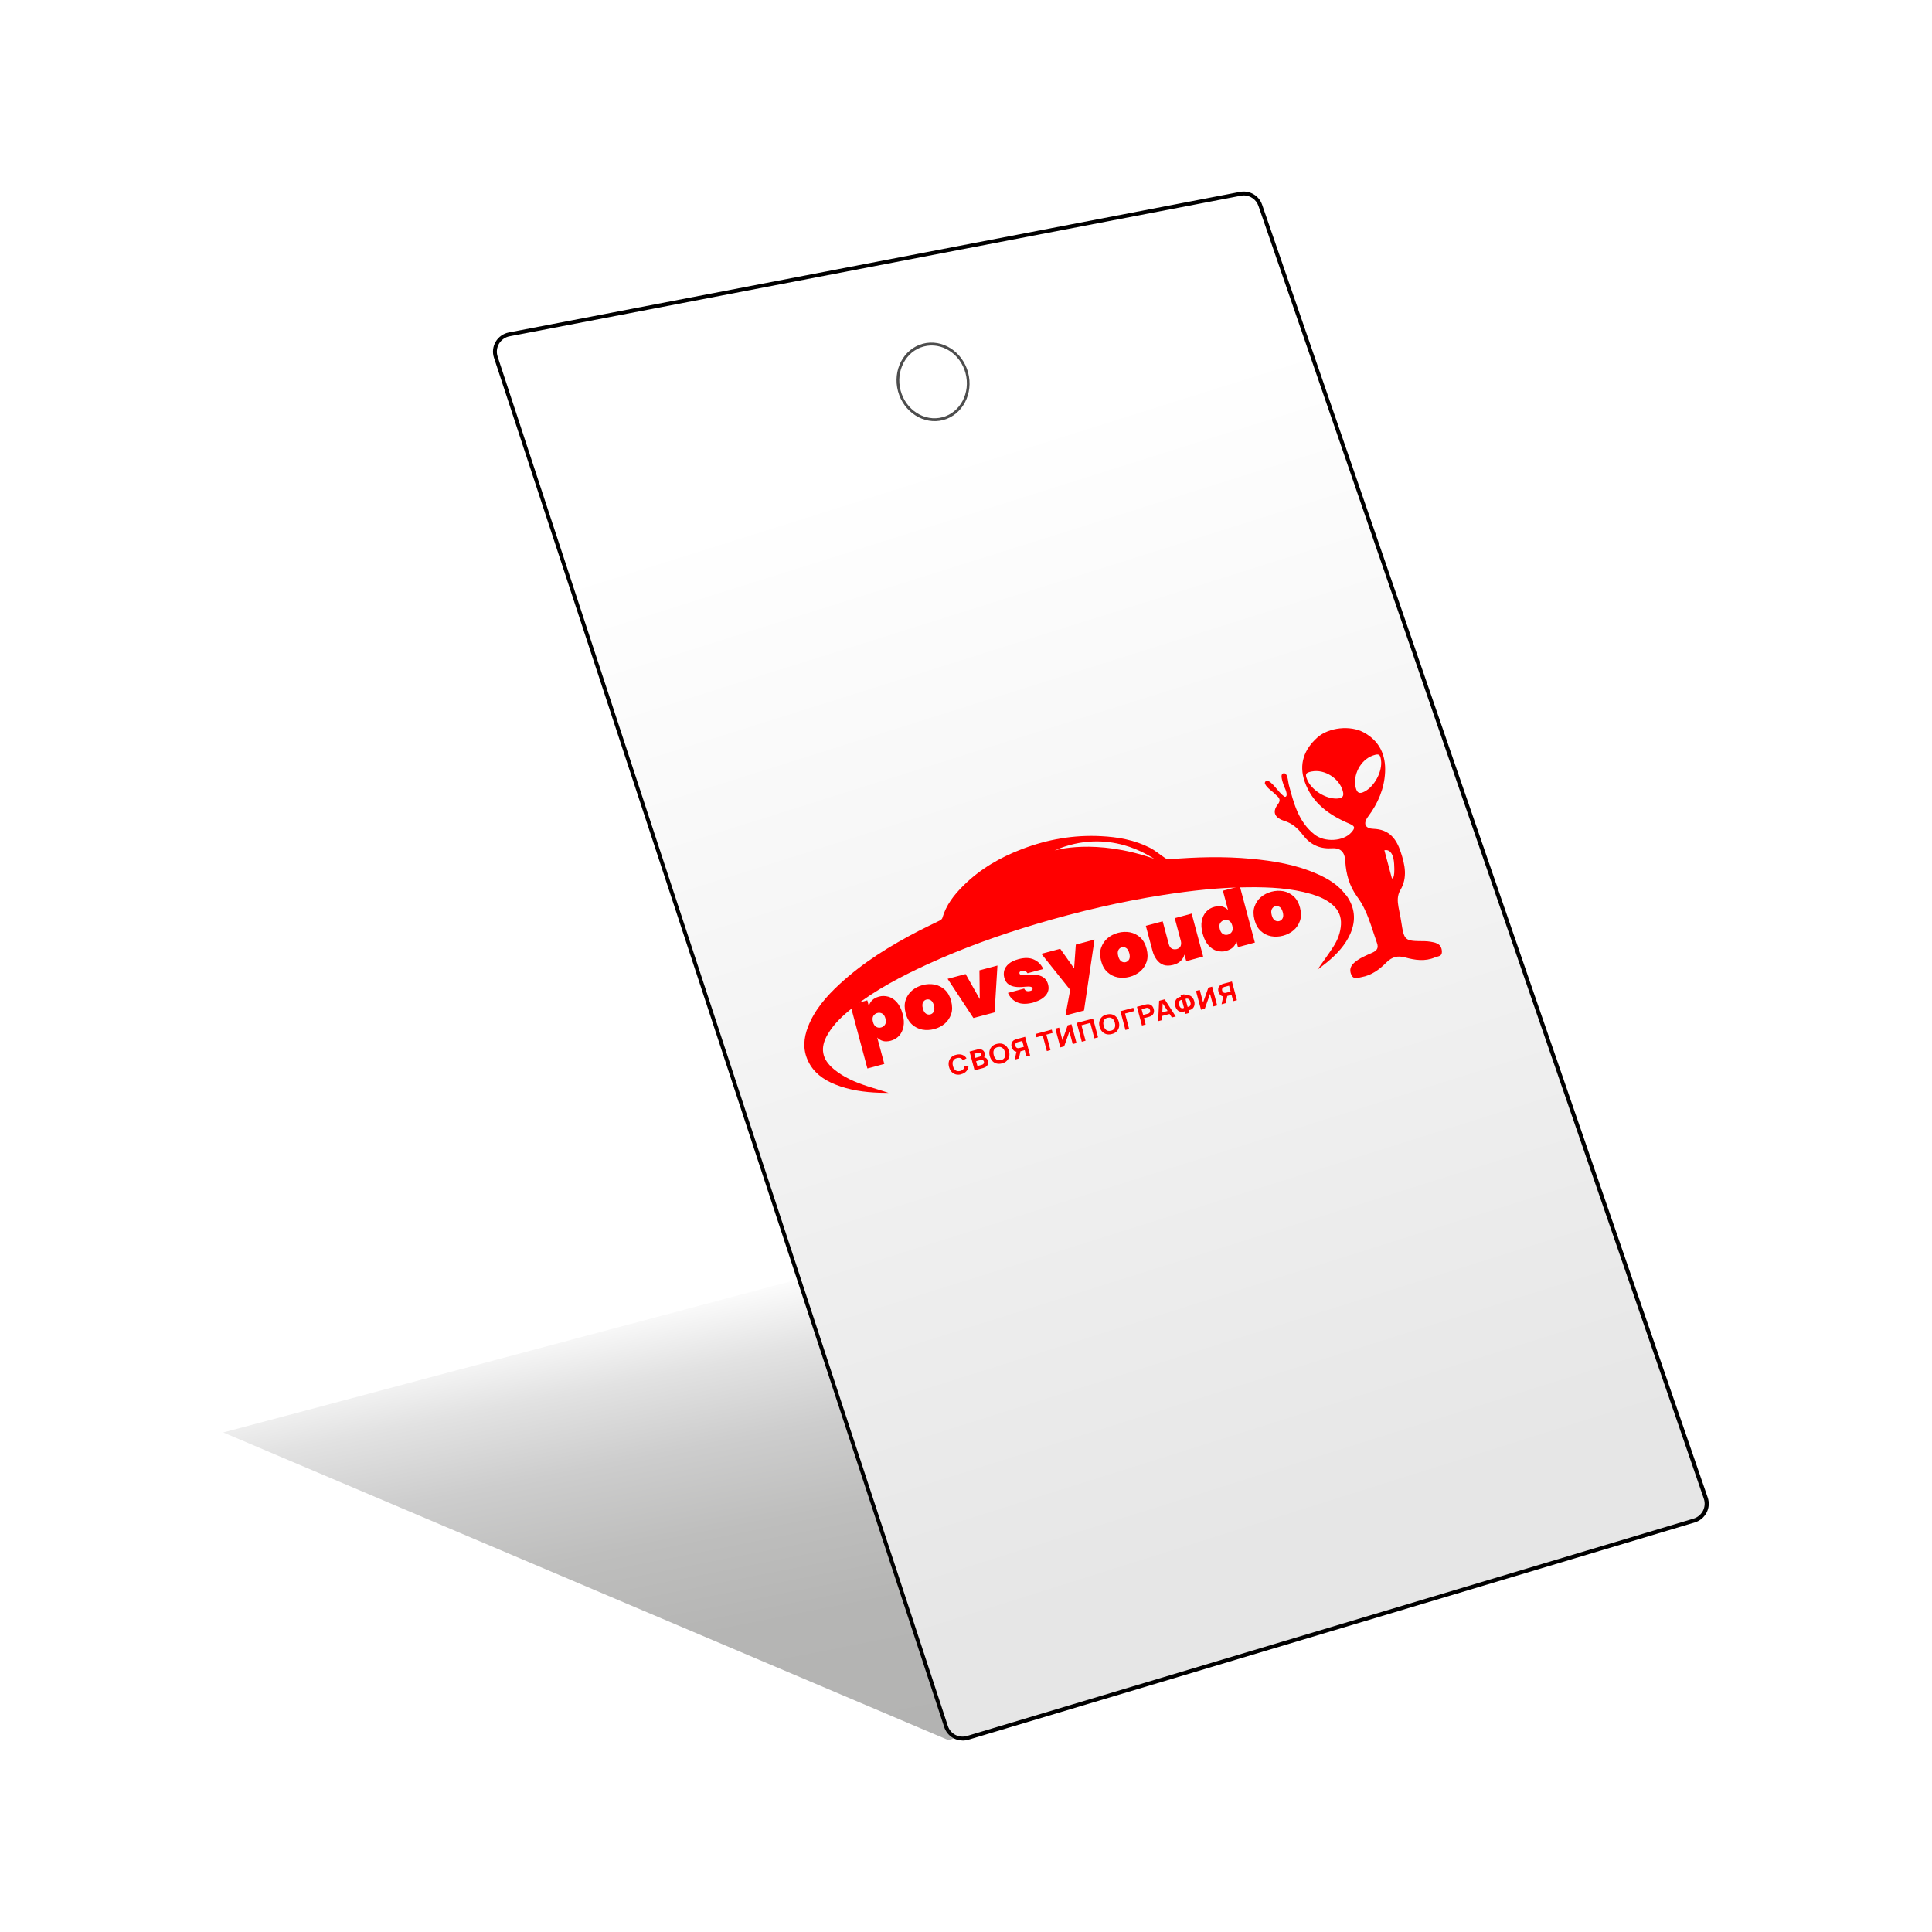 <?xml version="1.0" encoding="UTF-8"?> <svg xmlns="http://www.w3.org/2000/svg" xmlns:xlink="http://www.w3.org/1999/xlink" viewBox="0 0 250 250"><defs><style> .cls-1 { fill: #4d4d4d; } .cls-2 { fill: #fff; } .cls-3 { fill: url(#_Безымянный_градиент_24); } .cls-4 { fill: red; } .cls-5 { isolation: isolate; } .cls-6 { fill: url(#_Безымянный_градиент_6); mix-blend-mode: multiply; } </style><linearGradient id="_Безымянный_градиент_6" data-name="Безымянный градиент 6" x1="2733.62" y1="524.41" x2="2796.15" y2="524.41" gradientTransform="translate(-928.71 -2417.13) rotate(78.76) scale(1 -1)" gradientUnits="userSpaceOnUse"><stop offset="0" stop-color="#fff"></stop><stop offset="0" stop-color="#fefefe"></stop><stop offset=".15" stop-color="#e2e2e2"></stop><stop offset=".31" stop-color="#cdcdcd"></stop><stop offset=".49" stop-color="#bebebd"></stop><stop offset=".7" stop-color="#b5b5b4"></stop><stop offset="1" stop-color="#b3b3b2"></stop></linearGradient><linearGradient id="_Безымянный_градиент_24" data-name="Безымянный градиент 24" x1="167.27" y1="198.79" x2="122.91" y2="58.06" gradientUnits="userSpaceOnUse"><stop offset="0" stop-color="#e6e6e6"></stop><stop offset="1" stop-color="#fff"></stop></linearGradient></defs><g class="cls-5"><g id="_Слой_2" data-name="Слой_2"><g id="_Слой_1-2" data-name="Слой_1"><rect class="cls-2" width="250" height="250"></rect><g><polygon class="cls-6" points="113.66 162.78 219.75 195.99 122.72 225.17 28.89 185.36 113.66 162.78"></polygon><g><path class="cls-3" d="M219.23,196.75l-94,28.12c-1.18.35-2.42-.3-2.81-1.47L64.16,46.21c-.43-1.3.38-2.68,1.73-2.94l94.62-18.19c1.11-.21,2.21.42,2.58,1.49l57.65,167.27c.42,1.22-.26,2.55-1.5,2.92Z"></path><path d="M124.57,225.22c-1.06,0-2.04-.67-2.39-1.74L63.92,46.29c-.23-.69-.15-1.44.22-2.07.37-.63.99-1.06,1.7-1.2l94.62-18.19c1.23-.24,2.46.48,2.86,1.66l57.65,167.27c.23.66.18,1.36-.14,1.97-.32.62-.86,1.07-1.52,1.27l-94,28.12c-.25.07-.49.11-.73.11ZM160.93,25.29c-.12,0-.25.01-.38.04l-94.62,18.19c-.57.11-1.06.46-1.36.96-.29.5-.36,1.1-.18,1.65l58.26,177.2c.34,1.05,1.44,1.62,2.49,1.3l94-28.12c.53-.16.96-.52,1.22-1.01.25-.49.29-1.05.11-1.58L162.84,26.64c-.28-.82-1.07-1.36-1.91-1.36Z"></path></g><g><ellipse class="cls-2" cx="120.74" cy="49.41" rx="4.52" ry="4.92" transform="translate(-8.67 32.9) rotate(-14.98)"></ellipse><path class="cls-1" d="M122.06,54.35c2.5-.67,3.94-3.43,3.21-6.15s-3.36-4.39-5.86-3.72c-2.5.67-3.94,3.43-3.21,6.15s3.36,4.39,5.86,3.72ZM119.52,44.84c2.32-.62,4.75.93,5.42,3.45s-.66,5.08-2.98,5.7-4.75-.93-5.42-3.45.66-5.08,2.98-5.7Z"></path></g><g id="_Слой_1-2"><g><g><path class="cls-4" d="M114.43,137.67l-2.19.59-2.2-8.23,2.19-.59.2.76c.06-.28.2-.53.41-.75s.51-.38.9-.49.8-.1,1.21.01c.4.11.77.35,1.1.72.33.37.58.87.75,1.51s.2,1.16.11,1.64c-.09.48-.28.87-.57,1.19-.29.31-.65.53-1.08.64-.39.1-.73.11-1.02.03-.29-.09-.54-.24-.73-.45l.92,3.42h0ZM114.02,132.95c.22-.06.39-.19.51-.38.12-.19.13-.45.05-.77s-.23-.54-.43-.65c-.2-.11-.41-.13-.63-.07s-.39.19-.51.38c-.12.19-.13.45-.05.77s.23.54.43.65c.2.11.41.13.63.07Z"></path><path class="cls-4" d="M120.89,133.16c-.53.14-1.05.16-1.55.07-.5-.1-.94-.32-1.33-.67-.38-.35-.66-.84-.82-1.46s-.17-1.2,0-1.69c.16-.5.44-.91.83-1.24s.84-.56,1.36-.7,1.05-.16,1.55-.07c.5.1.94.32,1.33.67.38.35.66.84.82,1.46s.17,1.2,0,1.69-.44.91-.83,1.24c-.39.33-.84.56-1.36.7ZM120.39,131.26c.19-.05.34-.17.44-.36.1-.19.11-.45.02-.79s-.23-.57-.41-.68c-.18-.11-.37-.14-.56-.09s-.34.17-.44.36c-.1.19-.11.45-.02.79s.23.57.41.68c.18.11.37.14.57.09Z"></path><path class="cls-4" d="M128.69,131l-2.73.73-3.34-5.07,2.33-.62,1.83,3.24-.04-3.72,2.33-.62-.37,6.06Z"></path><path class="cls-4" d="M133.75,129.72c-.86.23-1.57.23-2.11-.01-.55-.24-.95-.65-1.21-1.23l2.1-.56c.13.31.4.41.81.3.22-.06.31-.17.27-.33-.03-.11-.12-.18-.28-.21-.16-.03-.42-.02-.8.01-.91.1-1.58,0-2.02-.32-.26-.17-.45-.46-.56-.88-.08-.3-.08-.61,0-.92.09-.31.28-.59.58-.85s.72-.46,1.28-.61c.79-.21,1.45-.19,1.99.06.54.25.94.66,1.2,1.22l-2.04.55c-.17-.29-.44-.39-.8-.29-.2.05-.28.16-.24.32.03.1.12.16.27.19s.41.03.77,0c1.51-.18,2.4.22,2.66,1.22.15.55.04,1.03-.32,1.44-.36.41-.88.7-1.56.88h0Z"></path><path class="cls-4" d="M140.27,130.76l-2.4.64.61-3.31-3.73-4.67,2.44-.65,1.8,2.54.22-3.08,2.42-.65-1.36,9.18h0Z"></path><path class="cls-4" d="M146.18,126.4c-.53.14-1.05.16-1.55.07-.5-.1-.94-.32-1.33-.67-.38-.35-.66-.84-.82-1.46s-.17-1.2,0-1.69.44-.91.83-1.24.84-.56,1.36-.7,1.05-.16,1.55-.07c.5.1.94.32,1.33.67.38.35.66.84.82,1.46s.17,1.2,0,1.69-.44.91-.83,1.24-.84.56-1.36.7ZM145.67,124.5c.19-.05.34-.17.44-.36.1-.19.11-.45.02-.79s-.23-.57-.41-.68c-.18-.11-.37-.14-.56-.09s-.34.17-.44.36c-.1.19-.11.45-.02.79s.23.57.41.68c.18.11.37.14.57.09h0Z"></path><path class="cls-4" d="M151.79,124.86c-.47.12-.88.12-1.23,0s-.65-.36-.89-.68c-.24-.32-.42-.7-.54-1.15l-.86-3.23,2.18-.58.79,2.95c.14.53.48.75,1.01.65.26-.07.44-.2.52-.4.08-.2.09-.42.03-.66l-.79-2.95,2.19-.59,1.49,5.56-2.19.59-.23-.85c-.2.69-.69,1.14-1.47,1.34h0Z"></path><path class="cls-4" d="M158.68,123.05c-.4.11-.8.1-1.21-.01-.4-.11-.77-.35-1.1-.72-.33-.37-.58-.87-.75-1.51s-.2-1.16-.11-1.64.28-.87.57-1.19.65-.53,1.08-.64c.39-.1.73-.11,1.02-.03.29.09.54.24.73.45l-.67-2.5,2.19-.59,1.95,7.3-2.19.59-.2-.76c-.06.28-.2.53-.41.75-.21.22-.51.38-.9.49h0ZM158.9,120.94c.22-.06.39-.19.51-.38s.13-.45.05-.77-.23-.54-.43-.65-.41-.13-.63-.07-.39.19-.51.38-.13.45-.05.77.23.54.43.65.41.13.63.07Z"></path><path class="cls-4" d="M166.03,121.08c-.53.14-1.05.16-1.55.07-.5-.1-.94-.32-1.33-.67-.38-.35-.66-.84-.82-1.46s-.17-1.2,0-1.69.44-.91.83-1.24.84-.56,1.36-.7,1.05-.16,1.55-.07c.5.1.94.32,1.33.67.38.35.66.84.82,1.46s.17,1.2,0,1.69-.44.91-.83,1.24-.84.56-1.36.7ZM165.53,119.19c.19-.05.34-.17.44-.36.1-.19.11-.45.02-.79s-.23-.57-.41-.68c-.18-.11-.37-.14-.56-.09s-.34.17-.44.36c-.1.19-.11.45-.02.79s.23.57.41.68c.18.11.37.14.57.09h0Z"></path></g><path class="cls-4" d="M174.15,115.82c-.96-1.32-2.31-2.12-3.77-2.76-2.7-1.18-5.57-1.66-8.48-1.93-3.54-.33-7.08-.23-10.62.06-.17.01-.37-.06-.52-.16-.65-.43-1.26-.96-1.95-1.32-1.99-1.02-4.15-1.4-6.36-1.51-3.51-.18-6.89.41-10.17,1.66-2.86,1.08-5.46,2.59-7.64,4.76-1.2,1.19-2.22,2.5-2.7,4.17-.03.12-.18.24-.3.31-.92.46-1.85.89-2.76,1.36-3.67,1.9-7.18,4.06-10.23,6.88-1.71,1.58-3.23,3.31-4.09,5.51-.57,1.47-.7,2.95,0,4.43.72,1.53,2,2.44,3.52,3.05,1.82.73,3.74,1,5.7,1.07.4.01.8.01,1.2.02-.92-.32-1.84-.57-2.75-.87-1.56-.51-3.06-1.14-4.34-2.21-1.55-1.29-1.81-2.75-.79-4.49.83-1.42,2.03-2.51,3.31-3.51,2.94-2.29,6.21-4,9.58-5.55,4.6-2.11,9.35-3.81,14.2-5.25,5.36-1.59,10.8-2.87,16.33-3.73,3.66-.57,7.33-.98,11.04-1,2.74-.02,5.46.1,8.11.88,1.02.3,1.99.71,2.8,1.43.76.67,1.1,1.5,1.05,2.51-.06,1.06-.43,2.01-.99,2.88-.64.99-1.34,1.94-2.06,2.97.48-.37.92-.69,1.34-1.04,1.21-1.01,2.27-2.15,2.92-3.61.78-1.78.59-3.46-.55-5.02h0ZM136.45,110.05c7.09-3.07,12.41.84,12.91,1.08.01,0,.02,0,.03.01,0,0-.02,0-.03-.01-7.67-2.7-12.91-1.08-12.91-1.08h0Z"></path><g><path class="cls-4" d="M124.39,139.01c-.26.07-.49.07-.7.02-.21-.06-.4-.17-.55-.33s-.26-.37-.33-.62-.08-.49-.03-.7c.05-.22.15-.4.31-.56s.36-.27.62-.33c.29-.08.56-.08.79,0,.24.09.43.23.57.45l-.45.26c-.09-.13-.2-.23-.33-.28s-.29-.05-.47,0c-.16.04-.29.11-.38.21-.09.1-.15.22-.17.35s0,.29.04.46.11.31.2.42c.09.11.2.19.32.22.13.04.27.04.43,0,.18-.05.31-.13.4-.24.09-.11.14-.25.15-.41h.52c-.02.26-.11.48-.27.67s-.39.33-.68.4h0Z"></path><path class="cls-4" d="M126.11,138.5l-.65-2.43,1.02-.27c.18-.05.34-.05.47-.01s.24.1.32.19c.08.09.13.19.16.3.04.14.03.26,0,.36s-.11.19-.22.25l-.02-.08c.17-.01.31.03.42.11s.18.2.22.33c.04.15.04.28.02.4-.03.13-.09.23-.19.33-.1.09-.23.16-.41.21l-1.13.3h0ZM126.2,136.89l.52-.14c.05-.01.1-.04.14-.07s.06-.07.08-.11c.01-.04.01-.1,0-.16-.02-.07-.06-.13-.12-.17-.06-.04-.14-.04-.23-.02l-.52.14.14.52h0ZM126.48,137.94l.59-.16c.07-.02.12-.05.16-.09.04-.04.07-.09.09-.14s.02-.12,0-.18c-.02-.06-.04-.11-.08-.14-.04-.04-.08-.06-.14-.08-.06-.01-.12,0-.2.01l-.59.16.17.62h0Z"></path><path class="cls-4" d="M129.66,137.6c-.26.07-.49.07-.7.02-.21-.06-.4-.17-.55-.33s-.26-.37-.33-.62-.08-.49-.03-.7c.05-.22.15-.4.31-.56s.36-.27.62-.33.49-.07.7-.02c.21.06.4.17.55.33s.26.37.33.62.08.49.03.7c-.05.22-.15.4-.31.56s-.36.27-.62.33ZM129.54,137.17c.16-.04.29-.11.38-.21.09-.1.14-.22.16-.36.02-.14,0-.29-.04-.46s-.11-.31-.2-.42c-.09-.11-.19-.18-.32-.22-.13-.04-.27-.04-.43,0s-.29.11-.38.21c-.09.1-.14.22-.16.36-.02.14,0,.29.04.46s.11.31.2.42.19.18.32.22c.13.04.27.04.43,0Z"></path><path class="cls-4" d="M131.86,136.96l-.55.15.26-1.23.52-.04-.24,1.12ZM133.3,136.58l-.48.13-.22-.82-.6.16-.22.04c-.24.03-.43-.02-.57-.13-.14-.12-.24-.28-.3-.48-.04-.14-.05-.27-.03-.39.02-.12.06-.23.14-.33s.19-.18.34-.24c.03-.01.07-.03.11-.04.04-.01.07-.02.1-.03l1.08-.29.65,2.43h0ZM132.48,135.45l-.2-.75-.58.15s-.05.01-.08.03c-.03.01-.06.02-.08.04-.06.03-.1.08-.13.13s-.04.1-.04.15c0,.05,0,.1.02.14s.03.09.06.13c.03.05.06.08.11.11s.1.05.17.05c.03,0,.05,0,.09,0s.06-.01.08-.02l.58-.15h0Z"></path><path class="cls-4" d="M135.46,136l-.53-2-.81.22-.11-.43,2.09-.56.11.43-.81.22.53,2-.48.13Z"></path><path class="cls-4" d="M139.3,134.97l-.49.13-.43-1.62-.68,1.92-.49.13-.65-2.43.49-.13.43,1.62.68-1.92.49-.13.65,2.43Z"></path><path class="cls-4" d="M139.98,134.79l-.65-2.43,2.11-.56.65,2.43-.48.13-.53-2-1.14.31.53,2-.48.13h0Z"></path><path class="cls-4" d="M143.87,133.8c-.26.07-.49.07-.7.02-.21-.06-.4-.17-.55-.33s-.26-.37-.33-.62-.08-.49-.03-.7.15-.4.31-.56c.16-.16.36-.27.62-.33s.49-.07.7-.02c.21.06.4.17.55.33s.26.37.33.62.08.49.03.7-.15.4-.31.56c-.16.16-.36.27-.62.33ZM143.76,133.37c.16-.04.29-.11.38-.21s.14-.22.16-.36,0-.29-.04-.46-.11-.31-.2-.42c-.09-.11-.19-.18-.32-.22-.13-.04-.27-.04-.43,0s-.29.11-.38.21-.14.22-.16.36,0,.29.04.46.11.31.2.42.19.18.32.22c.13.04.27.04.43,0Z"></path><path class="cls-4" d="M145.63,133.28l-.65-2.43,1.67-.45.11.43-1.18.32.53,2-.48.13h0Z"></path><path class="cls-4" d="M147.77,132.71l-.65-2.43,1.08-.29s.06-.02.1-.02.08-.02.12-.02c.16-.02.3,0,.41.04.12.05.21.12.29.22s.13.22.17.35.05.27.03.39c-.02.12-.06.23-.14.33s-.19.18-.34.24c-.03.01-.07.03-.11.04-.04.01-.08.02-.1.03l-.6.16.22.82-.48.13h0ZM147.92,131.33l.58-.15s.05-.01.08-.02.06-.02.08-.04c.06-.03.1-.08.13-.13.02-.05.04-.1.04-.15s0-.1-.02-.14-.03-.09-.06-.13-.06-.08-.11-.11-.1-.05-.17-.05c-.03,0-.05,0-.09,0s-.06.01-.08.02l-.58.15.2.75h0Z"></path><path class="cls-4" d="M149.86,132.14l.13-2.64.72-.19,1.43,2.22-.5.13-1.27-1.95.09-.02-.11,2.32-.5.13h0ZM150.2,131.51l-.11-.43,1.35-.36.11.43-1.35.36Z"></path><path class="cls-4" d="M153.41,131.2l-.09-.35c-.12.06-.25.08-.38.09s-.24-.03-.36-.08-.21-.14-.3-.25c-.09-.11-.15-.25-.2-.42s-.06-.32-.04-.46c.02-.14.06-.26.13-.37s.16-.19.27-.26c.11-.06.23-.1.37-.12l-.05-.2.48-.13.05.2c.12-.06.25-.08.38-.08.13,0,.25.03.36.09.11.06.21.14.3.26.09.11.15.25.2.42s.06.32.04.46c-.02.14-.06.26-.13.36-.07.1-.16.19-.27.25-.11.06-.23.1-.37.11l.09.35-.48.13ZM153.21,130.42l-.28-1.04c-.1.01-.19.04-.24.09s-.1.1-.12.16c-.02.06-.03.13-.02.2,0,.07.02.14.03.21s.04.13.07.19c.03.06.07.11.12.16.05.04.11.07.18.08.07,0,.15,0,.25-.05h0ZM153.68,130.29c.1-.01.18-.04.24-.08s.1-.09.12-.15c.02-.06.03-.13.03-.19s-.01-.13-.03-.2-.04-.13-.07-.19c-.03-.07-.08-.12-.13-.17-.05-.05-.11-.08-.19-.09s-.16,0-.25.04l.28,1.04h0Z"></path><path class="cls-4" d="M157.5,130.1l-.49.13-.43-1.62-.68,1.92-.49.13-.65-2.43.49-.13.43,1.62.68-1.92.49-.13.65,2.43Z"></path><path class="cls-4" d="M158.62,129.8l-.55.15.26-1.23.52-.04-.24,1.12ZM160.06,129.42l-.48.13-.22-.82-.6.16-.22.04c-.24.03-.43-.02-.57-.13-.14-.12-.24-.28-.3-.48-.04-.14-.05-.27-.03-.39.02-.12.06-.23.14-.33s.19-.18.34-.24c.03-.01.07-.03.11-.04.04-.01.07-.02.1-.03l1.08-.29.65,2.43h0ZM159.24,128.3l-.2-.75-.58.15s-.05.01-.08.03c-.03.01-.06.02-.08.04-.06.03-.1.08-.13.13s-.04.1-.04.15,0,.1.02.14.03.09.06.13.06.08.11.11.1.05.17.05c.03,0,.05,0,.09,0s.06-.01.08-.02l.58-.15h0Z"></path></g><path class="cls-4" d="M185.76,122c-.45-.12-.92-.2-1.39-.21-2.66-.02-2.66-.01-3.07-2.64-.09-.6-.24-1.2-.34-1.8-.13-.75-.17-1.47.25-2.18.95-1.61.59-3.26.05-4.9-.57-1.73-1.49-2.95-3.55-3.02-.93-.03-1.45-.56-.66-1.61,1.26-1.68,2.08-3.6,2.18-5.72.11-2.23-.73-4.05-2.77-5.15-1.74-.94-4.51-.65-5.98.65-1.73,1.54-2.44,3.46-1.66,5.71.96,2.78,3.18,4.35,5.75,5.44.83.35.79.58.29,1.15-1.03,1.16-3.45,1.31-4.77.26-2.09-1.65-2.69-4.08-3.33-6.48-.1-.38-.12-1.49-.64-1.44-.56.06-.15,1.09-.04,1.47.11.34.51,1.02.39,1.44-.04.13-.19.18-.29.1-.8-.56-1.64-2.09-2.26-2.03-.18.02-.3.21-.23.38.25.57.94.94,1.33,1.36.03.04.07.07.11.11.4.33.66.63.21,1.21-.83,1.08-.22,1.79.81,2.11,1.06.32,1.8.98,2.43,1.82.92,1.22,2.14,1.83,3.66,1.74,1.25-.08,1.77.45,1.84,1.7.1,1.66.54,3.22,1.56,4.6,1.31,1.77,1.81,3.9,2.53,5.93.25.68.01,1.01-.62,1.29-.81.36-1.65.69-2.33,1.3-.47.42-.63.91-.37,1.52.3.7.83.41,1.32.33,1.32-.23,2.34-1,3.23-1.9.72-.72,1.45-.91,2.41-.65,1.28.35,2.58.55,3.87,0,.37-.16.9-.11.9-.71,0-.57-.26-1.02-.83-1.17h0ZM179.14,110.03s1.12-.4,1.26,1.74c.14,2.13-.29,1.89-.29,1.89l-.97-3.63ZM177.66,97.76c.76-.26.93-.17,1.04.57.22,1.47-.84,3.45-2.15,4.11-.61.31-.93.2-1.11-.48-.43-1.65.61-3.65,2.22-4.2h0ZM173.04,103.33c-1.46.09-3.37-1.1-3.91-2.49-.27-.69-.17-.86.61-1.01,1.67-.33,3.57.89,4.02,2.53.19.68-.04.93-.72.97h0Z"></path></g></g></g></g></g></g></svg> 